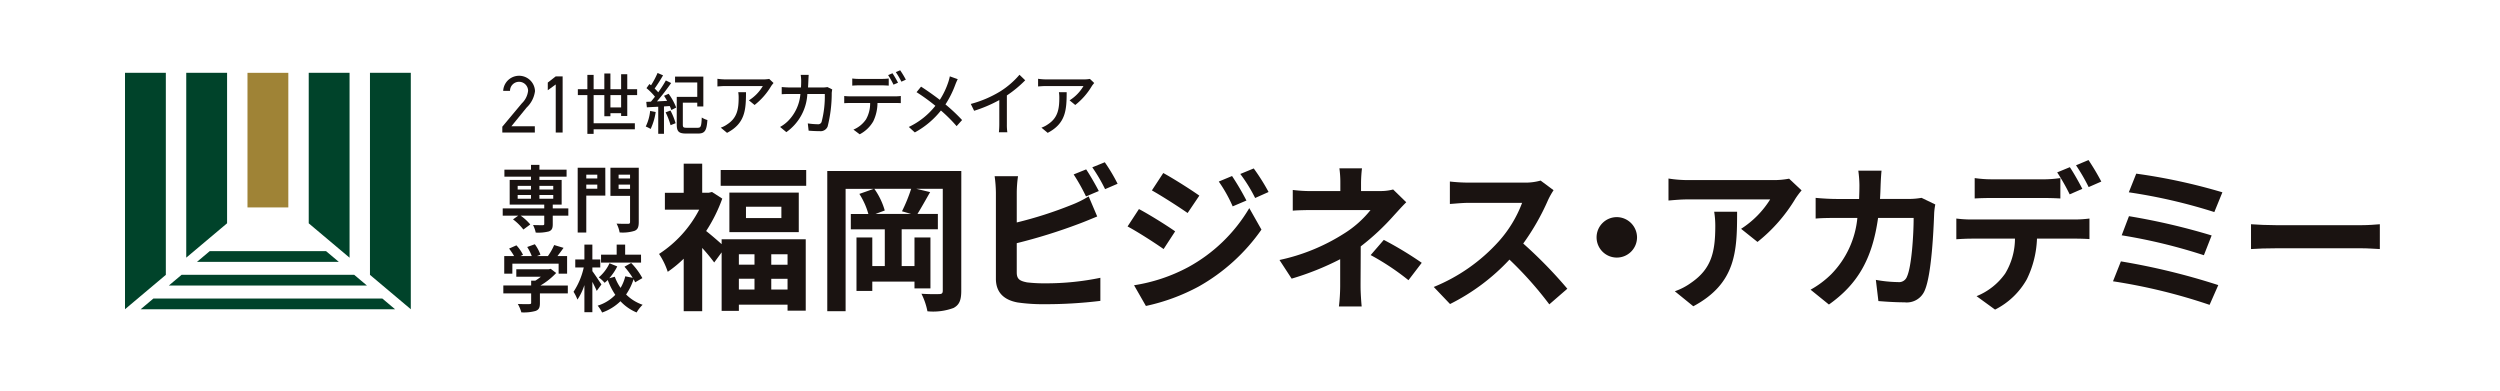<svg xmlns="http://www.w3.org/2000/svg" width="320" height="50" viewBox="0 0 320 50"><g transform="translate(-6216 19229)"><rect width="320" height="50" transform="translate(6216 -19229)" fill="#fff"/><g transform="translate(6165.434 -21159.148)"><path d="M142.934,1960.773H153.7v9.144h-2.327v-.768h-6.231v.789h-2.207v-7.487l-.95,1.295a22.937,22.937,0,0,0-1.538-1.861v8.094h-2.367v-6.718a15.26,15.26,0,0,1-2.044,1.68,9.253,9.253,0,0,0-1.112-2.288,15,15,0,0,0,5.138-5.665h-4.39v-2.165h2.408V1951.1h2.367v3.722h.829l.426-.1,1.315.849a19.867,19.867,0,0,1-2.064,4.148c.546.425,1.416,1.174,1.982,1.68Zm10.826-8.863v2.024H142.813v-2.024Zm-.951,2.893v5.058h-8.882V1954.8Zm-7.668,7.892v1.334h2v-1.334Zm0,4.511h2v-1.376h-2Zm5.442-10.6h-4.532v1.457h4.532Zm.789,6.091h-2.084v1.334h2.084Zm0,4.511v-1.376h-2.084v1.376Z" fill="#1a1311"/><path d="M173.608,1967.368c0,1.194-.242,1.8-.991,2.2a7.522,7.522,0,0,1-3.339.425,8.65,8.65,0,0,0-.768-2.246c.93.062,1.963.062,2.286.041.324,0,.445-.1.445-.445v-13.03h-3.4l1.781.424c-.566.993-1.153,2.044-1.619,2.792h2.61v1.963H165.98v4.715h1.64v-3.662h2.043v6.515H167.62v-.87h-5.4v1.194h-2.024v-6.839h2.024v3.662h1.6V1959.5h-4.349v-1.963h2.246a9.376,9.376,0,0,0-1.153-2.569l1.84-.647h-3.6v15.661h-2.347v-17.948h17.157Zm-7.587-10.177a20.209,20.209,0,0,0,1.173-2.873H162.48a9.108,9.108,0,0,1,1.335,2.772l-1.193.444h4.572Z" fill="#1a1311"/><path d="M180.711,1954.8v3.824a51.022,51.022,0,0,0,7-2.245,13.149,13.149,0,0,0,2.205-1.093l1.093,2.57c-.789.324-1.7.708-2.368.951a69.993,69.993,0,0,1-7.931,2.468v3.743c0,.87.4,1.092,1.315,1.275a18.938,18.938,0,0,0,2.347.121,34.281,34.281,0,0,0,7.041-.708v2.954a57.526,57.526,0,0,1-7.2.425,22.47,22.47,0,0,1-3.4-.223c-1.76-.323-2.772-1.3-2.772-3.035V1954.8a16.788,16.788,0,0,0-.162-2.1h2.995A15.064,15.064,0,0,0,180.711,1954.8Zm10.5-.2-1.639.688a24.254,24.254,0,0,0-1.578-2.812l1.6-.648C190.1,1952.577,190.827,1953.853,191.212,1954.6Zm2.407-.931-1.6.689a21.235,21.235,0,0,0-1.639-2.793l1.6-.648A22.3,22.3,0,0,1,193.619,1953.67Z" fill="#1a1311"/><path d="M200.985,1959.761l-1.477,2.266c-1.153-.81-3.257-2.166-4.613-2.894l1.456-2.226C197.727,1957.636,199.953,1959.032,200.985,1959.761Zm1.618,4.612a20.474,20.474,0,0,0,7.872-7.587l1.557,2.752a24.379,24.379,0,0,1-8.032,7.283,25.487,25.487,0,0,1-6.758,2.49l-1.517-2.651A21.649,21.649,0,0,0,202.6,1964.373Zm1.478-9.185-1.5,2.225c-1.134-.789-3.237-2.144-4.573-2.893l1.457-2.226C200.8,1953.023,203.029,1954.44,204.081,1955.188Zm6.029.627-1.76.749a18.183,18.183,0,0,0-1.781-3.177l1.7-.708A34.079,34.079,0,0,1,210.11,1955.815Zm2.833-1.092-1.719.768a19.5,19.5,0,0,0-1.9-3.075l1.72-.708A26.014,26.014,0,0,1,212.943,1954.723Z" fill="#1a1311"/><path d="M224.779,1953.549v1.052h2.429a6.09,6.09,0,0,0,1.679-.2l1.679,1.638c-.526.506-1.132,1.2-1.578,1.68a30.5,30.5,0,0,1-4.249,3.966c0,1.618-.02,3.824-.02,5.1,0,.81.081,1.963.141,2.59h-2.913a23.273,23.273,0,0,0,.162-2.59v-3.46a35.468,35.468,0,0,1-6.212,2.489l-1.557-2.387a25.16,25.16,0,0,0,8.255-3.379,13.393,13.393,0,0,0,3.4-3.015h-7.325c-.729,0-2,.02-2.63.081v-2.651a18.933,18.933,0,0,0,2.59.142h3.5v-1.052a13.06,13.06,0,0,0-.121-1.861H224.9A16.726,16.726,0,0,0,224.779,1953.549Zm1.235,9.246,1.679-1.942a45.417,45.417,0,0,1,4.856,2.934l-1.7,2.226A31.822,31.822,0,0,0,226.014,1962.8Z" fill="#1a1311"/><path d="M248.716,1955.754a29.777,29.777,0,0,1-3.177,5.565,56.783,56.783,0,0,1,5.645,5.786l-2.306,2a46.2,46.2,0,0,0-5.1-5.727,26.652,26.652,0,0,1-7.607,5.686l-2.084-2.185a22.693,22.693,0,0,0,8.295-5.808,15.63,15.63,0,0,0,3.014-4.957h-6.858c-.85,0-1.963.121-2.388.142v-2.873a22.58,22.58,0,0,0,2.388.141h7.142a7.3,7.3,0,0,0,2.085-.262l1.658,1.234A9.714,9.714,0,0,0,248.716,1955.754Z" fill="#1a1311"/><path d="M260.106,1960.529a2.589,2.589,0,1,1-2.589-2.589A2.607,2.607,0,0,1,260.106,1960.529Z" fill="#1a1311"/><path d="M280.381,1955.572a20.587,20.587,0,0,1-4.856,5.544l-2.1-1.679a12.014,12.014,0,0,0,3.722-3.764H266.6c-.849,0-1.517.062-2.468.142V1953a16.1,16.1,0,0,0,2.468.2h10.906a10.394,10.394,0,0,0,2.064-.182l1.6,1.5A10.148,10.148,0,0,0,280.381,1955.572Zm-13.071,13.779-2.367-1.922a7.993,7.993,0,0,0,2.124-1.113c2.571-1.781,3.056-3.925,3.056-7.244a11.13,11.13,0,0,0-.142-1.821h2.934C272.915,1962.27,272.814,1966.4,267.31,1969.351Z" fill="#1a1311"/><path d="M291.287,1953.792c-.02.627-.04,1.234-.081,1.82h3.8a9.377,9.377,0,0,0,1.517-.141l1.761.849a8.279,8.279,0,0,0-.142,1.073c-.081,2.185-.324,7.831-1.194,9.894a2.488,2.488,0,0,1-2.609,1.558c-1.154,0-2.368-.081-3.339-.161l-.324-2.712a16.764,16.764,0,0,0,2.833.283,1.077,1.077,0,0,0,1.153-.708c.587-1.274.85-5.321.85-7.507h-4.552c-.749,5.342-2.671,8.519-6.293,11.088l-2.347-1.9a12.1,12.1,0,0,0,2.651-1.984,11.893,11.893,0,0,0,3.337-7.2h-2.67c-.688,0-1.8,0-2.67.081v-2.65c.849.081,1.9.141,2.67.141h2.893c.021-.566.041-1.153.041-1.759a14.777,14.777,0,0,0-.142-1.862h2.974C291.348,1952.456,291.308,1953.306,291.287,1953.792Z" fill="#1a1311"/><path d="M302.922,1958.243h13.253a15.292,15.292,0,0,0,1.841-.122v2.631c-.506-.041-1.275-.06-1.841-.06H311.3a12.83,12.83,0,0,1-1.3,5.2,9.587,9.587,0,0,1-4.067,3.885l-2.367-1.72a8.248,8.248,0,0,0,3.662-2.894,8.686,8.686,0,0,0,1.254-4.47h-5.563c-.587,0-1.376.04-1.943.081v-2.652A15.382,15.382,0,0,0,302.922,1958.243Zm2.569-5.139h6.616a15.939,15.939,0,0,0,2.186-.162v2.61c-.689-.04-1.478-.061-2.186-.061h-6.616c-.687,0-1.557.021-2.165.061v-2.61A15.186,15.186,0,0,0,305.491,1953.1Zm11.614,1.214-1.619.708a25.9,25.9,0,0,0-1.6-2.813l1.619-.667C316.013,1952.294,316.721,1953.57,317.105,1954.318Zm2.428-.931-1.619.708a23.836,23.836,0,0,0-1.618-2.792l1.6-.668A31.663,31.663,0,0,1,319.533,1953.387Z" fill="#1a1311"/><path d="M334.506,1966.64l-1.114,2.529a72.221,72.221,0,0,0-12.362-3.015l1.012-2.549A86.583,86.583,0,0,1,334.506,1966.64Zm-.85-6.354-.992,2.53a70.147,70.147,0,0,0-10.521-2.549l.931-2.448A83.516,83.516,0,0,1,333.656,1960.286Zm1.376-5.523L334,1957.292a69.414,69.414,0,0,0-10.946-2.529l.951-2.388A73.861,73.861,0,0,1,335.032,1954.763Z" fill="#1a1311"/><path d="M341.953,1958.972h10.865c.951,0,1.841-.081,2.367-.122v3.177c-.485-.021-1.517-.1-2.367-.1H341.953c-1.153,0-2.509.041-3.258.1v-3.177C339.424,1958.91,340.9,1958.972,341.953,1958.972Z" fill="#1a1311"/><path d="M70.2,1968.36l-1.628,1.371h32.561l-1.628-1.371Z" fill="#00432a"/><path d="M95.906,1965.326h-22.1l-1.628,1.371H97.534Z" fill="#00432a"/><path d="M92.3,1962.293H77.411l-1.628,1.371H93.93Z" fill="#00432a"/><path d="M71.793,1965.329V1939.47H66.566v30.259Z" fill="#00432a"/><path d="M97.922,1965.329V1939.47h5.227v30.259Z" fill="#00432a"/><path d="M79.632,1958.728V1939.47H74.405v23.658Z" fill="#00432a"/><rect width="5.227" height="17.229" transform="translate(82.244 1939.47)" fill="#9f8336"/><path d="M95.31,1963.133V1939.47H90.083v19.263Z" fill="#00432a"/><path d="M119.027,1947.116h-4.165v-.75l2.5-2.991a2.619,2.619,0,0,0,.8-1.6,1.157,1.157,0,0,0-2.314,0h-.874a2.038,2.038,0,0,1,4.072.042,3.507,3.507,0,0,1-1.069,2.094l-1.954,2.4h3Z" fill="#1a1311"/><path d="M122.582,1947.116H121.7v-6.159l-1.018.74v-.98l1.018-.792h.884Z" fill="#1a1311"/><path d="M130.07,1944.993v-.356H128.7v.39h-.778v-2.707H126.55v3.606h5.277v.772H126.55v.585h-.8v-4.963h-1.22v-.754h1.22v-1.833h.8v1.833h1.371v-2.011h.778v2.011h1.371v-1.917h.786v1.917h1.263v.754h-1.263v2.673Zm0-1.094v-1.579H128.7v1.579Z" fill="#1a1311"/><path d="M134.494,1944.484a7.73,7.73,0,0,1-.645,2.171,4.11,4.11,0,0,0-.627-.313,5.873,5.873,0,0,0,.561-1.994Zm1.655-2.333a7.711,7.711,0,0,1,.97,1.764l-.619.315a4.319,4.319,0,0,0-.209-.509l-.736.051v3.5h-.735v-3.462c-.535.025-1.037.05-1.455.076l-.076-.7.594-.026c.167-.195.343-.407.518-.637a7.424,7.424,0,0,0-1.087-1.093l.377-.527c.066.051.134.111.209.161a10.945,10.945,0,0,0,.836-1.578l.7.306a19.323,19.323,0,0,1-1.078,1.688,4.934,4.934,0,0,1,.46.484,14.776,14.776,0,0,0,.977-1.519l.678.331a28.051,28.051,0,0,1-1.814,2.35l1.295-.067c-.125-.221-.258-.451-.392-.646Zm.234,2.146a8.359,8.359,0,0,1,.66,1.621l-.643.254a9.369,9.369,0,0,0-.636-1.645Zm3.5,2.206c.393,0,.46-.2.51-1.314a2.692,2.692,0,0,0,.72.322c-.093,1.34-.319,1.73-1.18,1.73H138.39c-.911,0-1.2-.237-1.2-1.145v-3.546h2.626v-1.85h-2.843v-.747h3.62v3.819h-.777v-.484h-1.848v2.808c0,.348.075.407.5.407Z" fill="#1a1311"/><path d="M149.29,1941.143a8.739,8.739,0,0,1-2.137,2.443l-.725-.594a5.38,5.38,0,0,0,1.78-1.831h-4.783c-.348,0-.654.027-1.029.053v-.982a7.755,7.755,0,0,0,1.029.08H148.3a4.476,4.476,0,0,0,.725-.063l.55.523C149.5,1940.868,149.361,1941.037,149.29,1941.143Zm-5.664,6.01-.8-.665a3.261,3.261,0,0,0,.838-.433c1.249-.815,1.449-1.93,1.449-3.4a3.957,3.957,0,0,0-.053-.708h.995C146.052,1944.258,145.921,1945.957,143.626,1947.153Z" fill="#1a1311"/><path d="M154.037,1940.48c-.009.3-.027.592-.044.867h1.885a3.843,3.843,0,0,0,.6-.054l.611.3c-.026.15-.053.345-.061.451a17.4,17.4,0,0,1-.524,4.292.97.97,0,0,1-1.011.6c-.472,0-.979-.027-1.423-.062l-.106-.93a9.7,9.7,0,0,0,1.266.107.461.461,0,0,0,.5-.3,12.961,12.961,0,0,0,.41-3.575h-2.234a6.37,6.37,0,0,1-2.689,4.885l-.8-.664a4.625,4.625,0,0,0,1-.744,5.525,5.525,0,0,0,1.6-3.477h-1.326c-.323,0-.734.009-1.066.035v-.921c.332.027.725.054,1.066.054h1.4c.018-.266.026-.549.026-.85a5.694,5.694,0,0,0-.061-.761h1.021C154.063,1939.94,154.045,1940.267,154.037,1940.48Z" fill="#1a1311"/><path d="M159.418,1942.48h5.717a5.425,5.425,0,0,0,.734-.045v.912c-.209-.009-.506-.018-.734-.018h-2.251a5.489,5.489,0,0,1-.542,2.354,4.283,4.283,0,0,1-1.736,1.655l-.8-.6a3.641,3.641,0,0,0,1.614-1.318,4.135,4.135,0,0,0,.524-2.089h-2.523c-.261,0-.549.009-.794.027v-.921A7.439,7.439,0,0,0,159.418,1942.48Zm1.083-2.231h2.951a7.1,7.1,0,0,0,.872-.053v.912c-.28-.018-.593-.036-.872-.036H160.51c-.3,0-.62.018-.855.036v-.912A6.369,6.369,0,0,0,160.5,1940.249Zm5.01.487-.576.248a10.74,10.74,0,0,0-.689-1.221l.558-.239A12.943,12.943,0,0,1,165.511,1940.736Zm1-.389-.567.257a8.991,8.991,0,0,0-.716-1.222l.558-.239A11.271,11.271,0,0,1,166.515,1940.347Z" fill="#1a1311"/><path d="M172.841,1941a12.718,12.718,0,0,1-1.257,2.514,21.412,21.412,0,0,1,2.129,2l-.7.779a19.665,19.665,0,0,0-2.008-2,10.921,10.921,0,0,1-3.343,2.805l-.768-.7a9.5,9.5,0,0,0,3.4-2.708,24.724,24.724,0,0,0-2.409-1.744l.576-.708c.734.469,1.7,1.151,2.4,1.691a9.9,9.9,0,0,0,1.091-2.283,6.433,6.433,0,0,0,.192-.726l1.012.362A6.76,6.76,0,0,0,172.841,1941Z" fill="#1a1311"/><path d="M178.633,1941.824a10.807,10.807,0,0,0,2.427-2.106l.732.708a14.708,14.708,0,0,1-2.347,1.938v3.673a6.7,6.7,0,0,0,.061,1.044h-1.082a10.451,10.451,0,0,0,.052-1.044v-3.08a17.649,17.649,0,0,1-3.221,1.372l-.427-.876A14.3,14.3,0,0,0,178.633,1941.824Z" fill="#1a1311"/><path d="M190.335,1941.143a8.739,8.739,0,0,1-2.137,2.443l-.725-.594a5.38,5.38,0,0,0,1.78-1.831H184.47c-.349,0-.654.027-1.029.053v-.982a7.742,7.742,0,0,0,1.029.08h4.879a4.476,4.476,0,0,0,.725-.063l.549.523C190.545,1940.868,190.406,1941.037,190.335,1941.143Zm-5.664,6.01-.8-.665a3.256,3.256,0,0,0,.837-.433c1.249-.815,1.45-1.93,1.45-3.4a3.957,3.957,0,0,0-.053-.708h.995C187.1,1944.258,186.966,1945.957,184.671,1947.153Z" fill="#1a1311"/><path d="M123.312,1957.757h-1.994v1.085c0,.529-.112.779-.5.928a5.461,5.461,0,0,1-1.679.148,3.791,3.791,0,0,0-.344-.965c.493.019,1.077.019,1.235.019s.2-.046.2-.167v-1.048h-3.015a6.389,6.389,0,0,1,1.225,1.122l-.882.649a6.779,6.779,0,0,0-1.326-1.3l.668-.473h-1.986v-.928h5.316v-.492h-4.425v-3.154h2.728v-.417H115.13v-.9h3.405v-.612h1.076v.612h3.478v.9h-3.478v.417h2.847v3.154h-1.14v.492h1.994Zm-6.484-3.35h1.707v-.472h-1.707Zm0,1.179h1.707v-.474h-1.707Zm2.783-1.651v.472h1.771v-.472Zm1.771,1.177h-1.771v.474h1.771Z" fill="#1a1311"/><path d="M128.05,1955.187h-2.44v4.722h-1.1v-8.294h3.535Zm-2.44-2.681v.482h1.41v-.482Zm1.41,1.8v-.529h-1.41v.529Zm5.307,4.267c0,.631-.13.955-.539,1.122a5.029,5.029,0,0,1-1.911.205,3.982,3.982,0,0,0-.389-1.132c.584.037,1.271.028,1.466.028s.259-.065.259-.241v-3.34H128.7v-3.6h3.628Zm-2.58-6.067v.482h1.466v-.482Zm1.466,1.818v-.547h-1.466v.547Z" fill="#1a1311"/><path d="M123.247,1967.7h-3.572v1.235c0,.575-.12.862-.574,1.02a5.657,5.657,0,0,1-1.8.176,4.921,4.921,0,0,0-.454-1.076c.594.028,1.28.028,1.466.018s.241-.037.241-.167V1967.7h-3.562v-1.01h3.562v-.613h.528a6.1,6.1,0,0,0,.715-.51h-3.144v-.955h4.165l.241-.056.695.538a9.033,9.033,0,0,1-2.012,1.6h3.506Zm-7.1-2.523h-1.039v-2.254h1.261a7.733,7.733,0,0,0-.639-.956l.936-.417a5.011,5.011,0,0,1,.845,1.215l-.334.158h1.456a6.374,6.374,0,0,0-.584-1.16l.975-.353a5.426,5.426,0,0,1,.722,1.336l-.445.177h1.4a7.721,7.721,0,0,0,.8-1.41l1.2.361c-.251.353-.53.724-.78,1.049h1.234v2.254H122.07v-1.28h-5.92Z" fill="#1a1311"/><path d="M126.946,1967.384c-.12-.3-.343-.742-.557-1.159v3.886h-1.02v-3.469a7.51,7.51,0,0,1-.891,1.855,5.129,5.129,0,0,0-.5-1,9.228,9.228,0,0,0,1.308-3.117H124.2v-1.02h1.169v-1.9h1.02v1.9H127.4v1.02h-1.011v.474c.26.343.993,1.447,1.159,1.707Zm4.917-1.1a4.346,4.346,0,0,0-.2-.4,7.393,7.393,0,0,1-.956,1.958,5.53,5.53,0,0,0,2.115,1.317,4.682,4.682,0,0,0-.77.984,5.921,5.921,0,0,1-2.068-1.439,6.337,6.337,0,0,1-2.348,1.448,4.46,4.46,0,0,0-.566-.881,5.325,5.325,0,0,0,2.255-1.383,8.7,8.7,0,0,1-.965-1.9c-.13.129-.269.25-.4.361a4.425,4.425,0,0,0-.751-.695,5.281,5.281,0,0,0,1.374-1.81l.993.408a7.117,7.117,0,0,1-1.022,1.513l.705-.195a6.185,6.185,0,0,0,.742,1.428,5.448,5.448,0,0,0,.6-1.484l.955.195a10.944,10.944,0,0,0-1.057-1.42l.854-.482a8.524,8.524,0,0,1,1.437,1.939Zm.76-2.523H127.5v-1.012h2v-1.289h1.085v1.289h2.032Z" fill="#1a1311"/></g></g></svg>